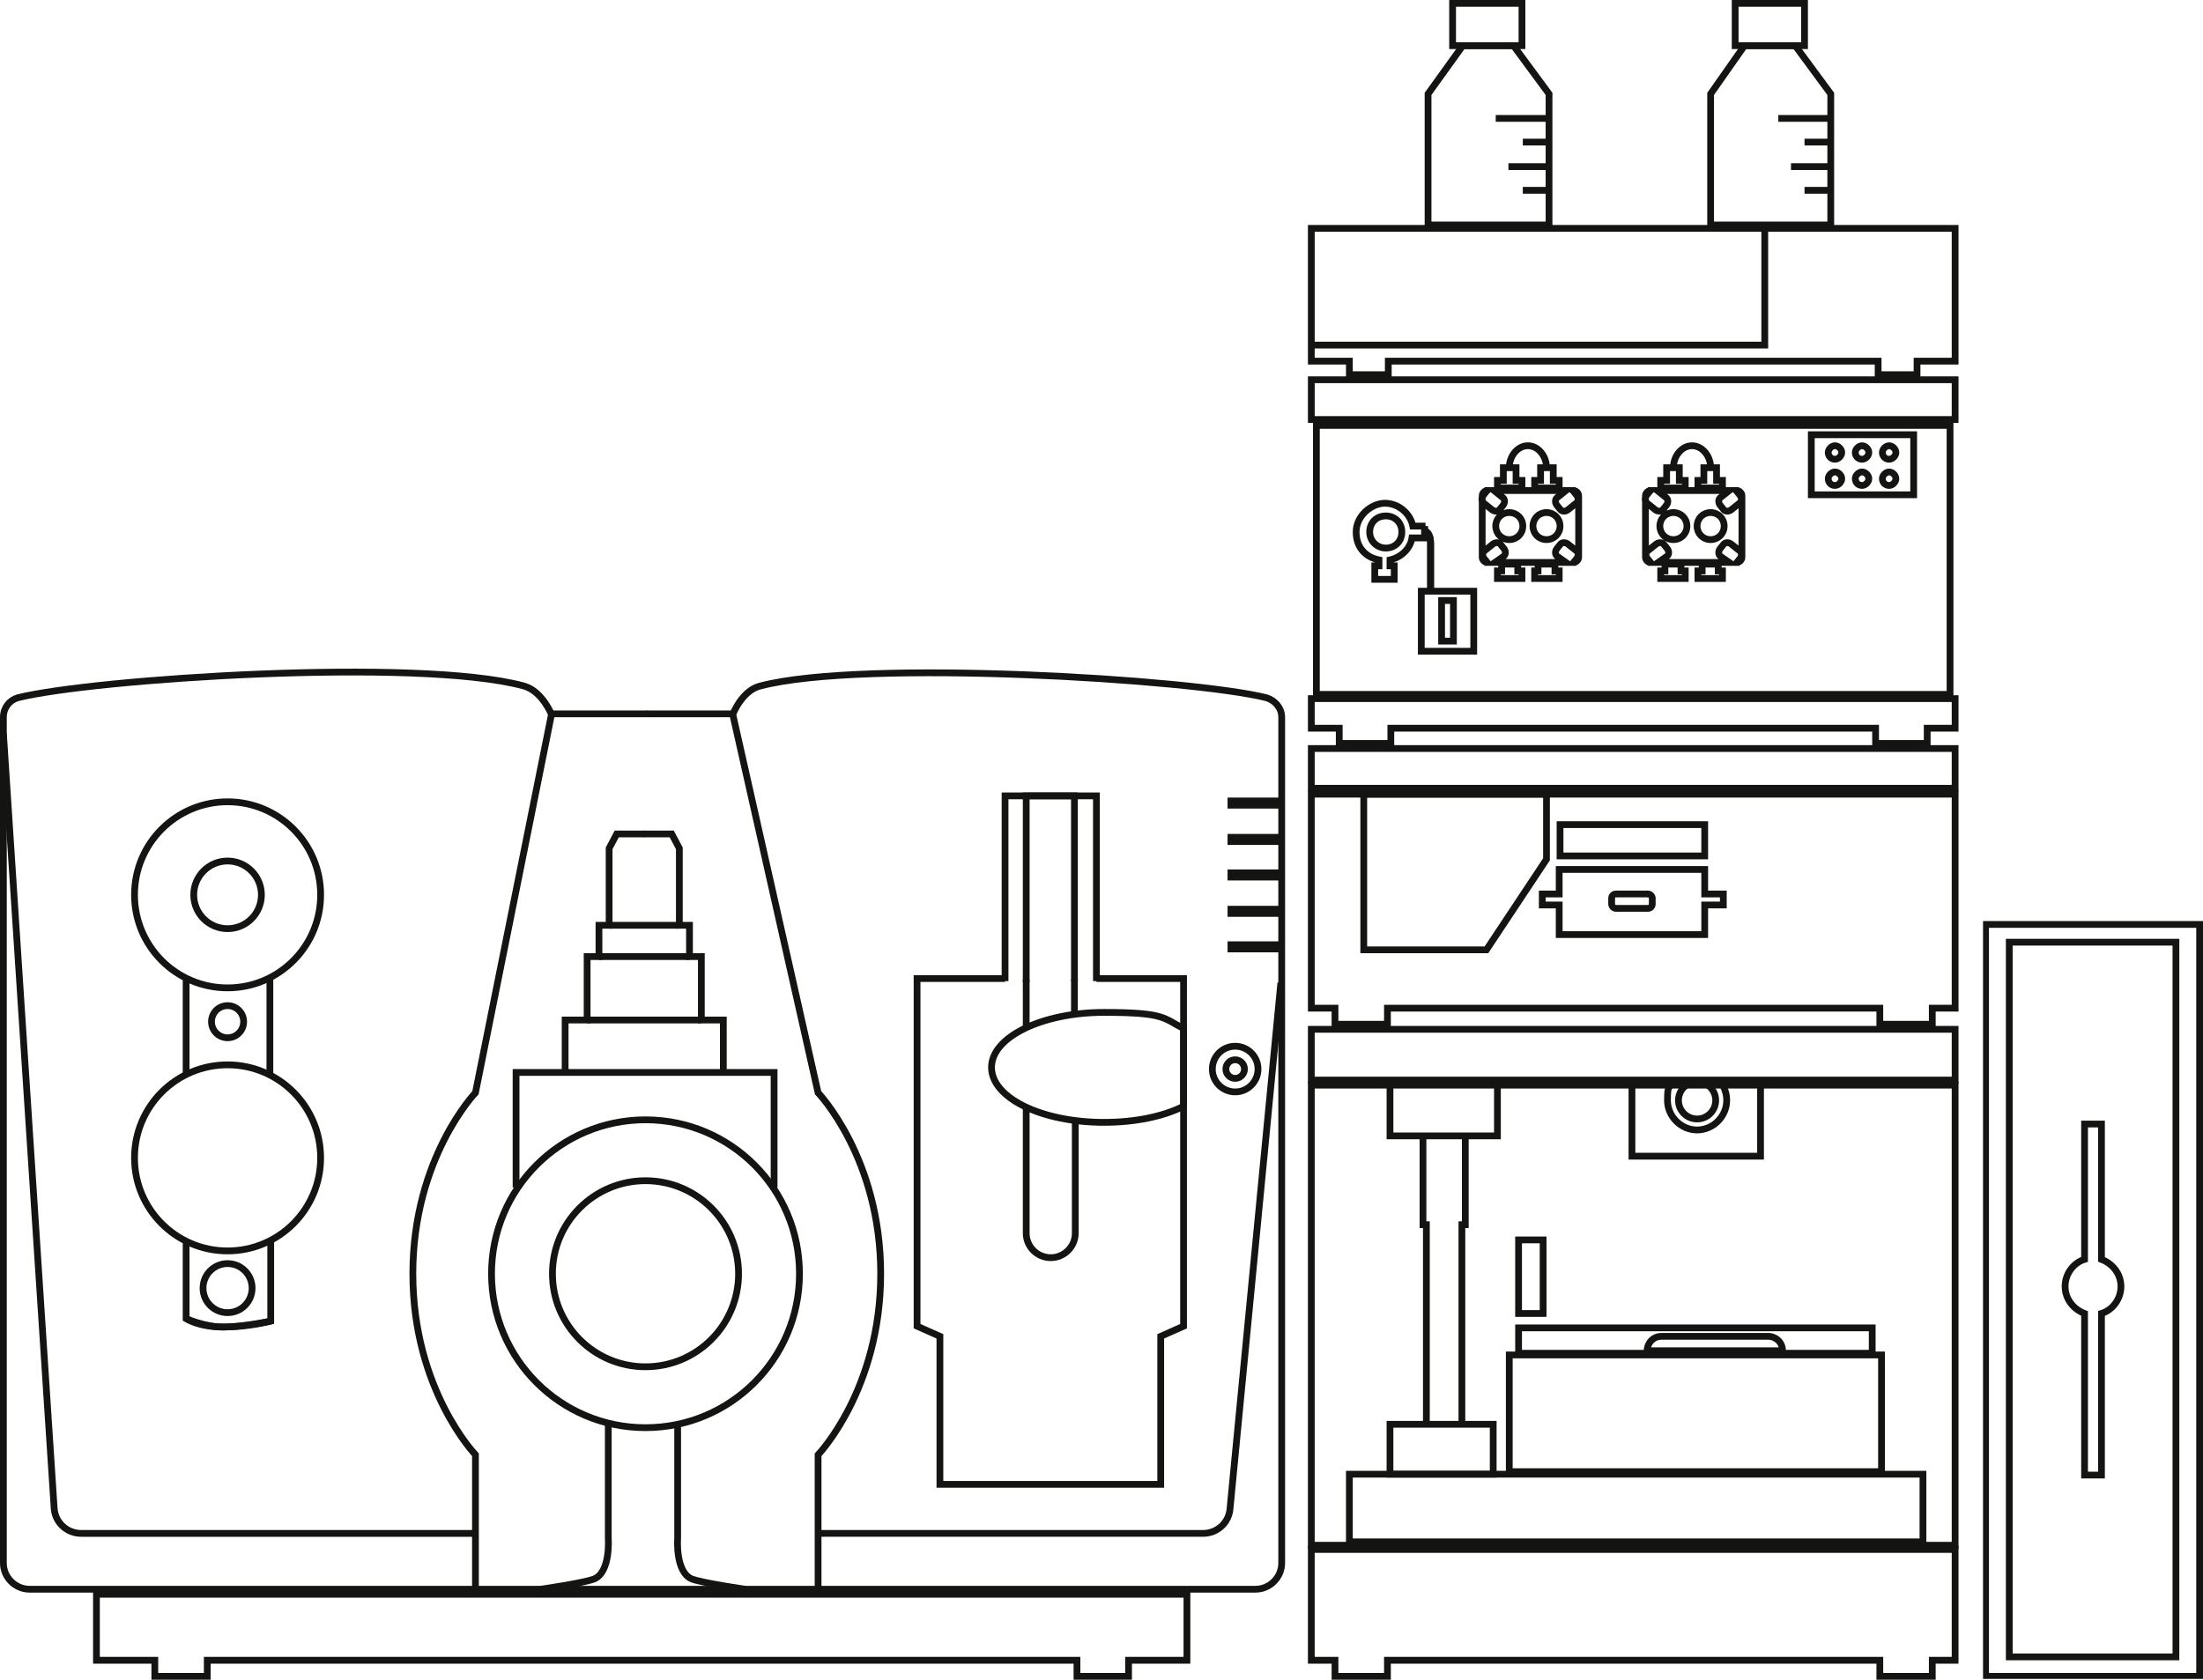 <?xml version="1.0" encoding="UTF-8"?>
<svg id="AZURA_1240_bar_System" xmlns="http://www.w3.org/2000/svg" baseProfile="tiny" version="1.2" viewBox="0 0 260.4 198.6">
  <!-- Generator: Adobe Illustrator 29.3.1, SVG Export Plug-In . SVG Version: 2.1.0 Build 151)  -->
  <g>
    <g>
      <polygon points="155 82.6 155 86.1 158.3 86.1 158.3 87.9 164.4 87.9 164.4 86.1 221.7 86.1 221.7 87.9 227.8 87.9 227.8 86.1 231.1 86.1 231.1 82.6 155 82.6" fill="none" stroke="#141412" stroke-miterlimit="10" stroke-width=".8"/>
      <rect x="155" y="44.9" width="76.1" height="4.7" fill="none" stroke="#141412" stroke-miterlimit="10" stroke-width=".8"/>
      <rect x="155.6" y="50.3" width="74.9" height="31.8" fill="none" stroke="#141412" stroke-miterlimit="10" stroke-width=".8"/>
    </g>
    <rect x="155" y="128.3" width="76.1" height="54.4" fill="none" stroke="#141412" stroke-miterlimit="10" stroke-width=".8"/>
    <rect x="155" y="88.5" width="76.1" height="4.7" fill="none" stroke="#141412" stroke-miterlimit="10" stroke-width=".8"/>
    <rect x="155" y="121.7" width="76.1" height="6" fill="none" stroke="#141412" stroke-miterlimit="10" stroke-width=".8"/>
    <g>
      <polygon points="231.1 27 155 27 155 42.7 159.5 42.7 159.5 44.3 164.1 44.3 164.1 42.7 222 42.7 222 44.3 226.6 44.3 226.6 42.7 231.1 42.7 231.1 27" fill="none" stroke="#141412" stroke-miterlimit="10" stroke-width=".8"/>
      <polyline points="208.6 27 208.6 40.8 155 40.8" fill="none" stroke="#141412" stroke-miterlimit="10" stroke-width=".8"/>
    </g>
    <g>
      <g>
        <polygon points="178.9 5.4 172.9 5.4 168.8 11.1 168.8 26.6 183.1 26.6 183.1 11.1 178.9 5.4" fill="none" stroke="#141412" stroke-miterlimit="10" stroke-width=".8"/>
        <rect x="171.7" y=".4" width="8.2" height="5" fill="none" stroke="#141412" stroke-miterlimit="10" stroke-width=".8"/>
      </g>
      <g>
        <line x1="176.8" y1="14" x2="183.1" y2="14" fill="none" stroke="#141412" stroke-miterlimit="10" stroke-width=".8"/>
        <line x1="180" y1="16.8" x2="183.1" y2="16.8" fill="none" stroke="#141412" stroke-miterlimit="10" stroke-width=".8"/>
        <line x1="178.3" y1="19.7" x2="183.1" y2="19.7" fill="none" stroke="#141412" stroke-miterlimit="10" stroke-width=".8"/>
        <line x1="180" y1="22.5" x2="183.1" y2="22.5" fill="none" stroke="#141412" stroke-miterlimit="10" stroke-width=".8"/>
      </g>
      <g>
        <polygon points="212.2 5.4 206.2 5.4 202.2 11.1 202.2 26.6 216.4 26.6 216.4 11.1 212.2 5.4" fill="none" stroke="#141412" stroke-miterlimit="10" stroke-width=".8"/>
        <rect x="205.1" y=".4" width="8.2" height="5" fill="none" stroke="#141412" stroke-miterlimit="10" stroke-width=".8"/>
      </g>
      <g>
        <line x1="210.2" y1="14" x2="216.4" y2="14" fill="none" stroke="#141412" stroke-miterlimit="10" stroke-width=".8"/>
        <line x1="213.3" y1="16.8" x2="216.4" y2="16.8" fill="none" stroke="#141412" stroke-miterlimit="10" stroke-width=".8"/>
        <line x1="211.7" y1="19.7" x2="216.4" y2="19.7" fill="none" stroke="#141412" stroke-miterlimit="10" stroke-width=".8"/>
        <line x1="213.3" y1="22.5" x2="216.4" y2="22.5" fill="none" stroke="#141412" stroke-miterlimit="10" stroke-width=".8"/>
      </g>
    </g>
    <g>
      <polygon points="183.8 67.5 183.8 66.7 181.8 66.7 181.8 67.5 181.4 67.5 181.4 68.4 184.3 68.4 184.3 67.5 183.8 67.5" fill="none" stroke="#141412" stroke-miterlimit="10" stroke-width=".8"/>
      <polygon points="179.4 67.5 179.4 66.7 177.5 66.7 177.5 67.5 177 67.5 177 68.4 179.9 68.4 179.9 67.5 179.4 67.5" fill="none" stroke="#141412" stroke-miterlimit="10" stroke-width=".8"/>
      <polygon points="179.2 56.8 179.2 55.3 177.7 55.3 177.7 56.8 177 56.8 177 57.7 179.9 57.7 179.9 56.8 179.2 56.8" fill="none" stroke="#141412" stroke-miterlimit="10" stroke-width=".8"/>
      <polygon points="183.6 56.8 183.6 55.3 182.1 55.3 182.1 56.8 181.4 56.8 181.4 57.7 184.3 57.7 184.3 56.8 183.6 56.8" fill="none" stroke="#141412" stroke-miterlimit="10" stroke-width=".8"/>
      <path d="M185.9,58h0s0,0,.1.1l.4.5c.2.3.2.7-.1.9l-1,.8c-.3.2-.7.2-.9-.1l-.4-.5c-.2-.3-.2-.7.1-.9l1-.8h-8.5l1,.8c.3.2.3.6.1.9l-.4.5c-.2.3-.6.3-.9.1l-1-.8c-.3-.2-.3-.6-.1-.9l.4-.5s0,0,.1-.1c-.3,0-.6.3-.6.6v7.3c0,.3.3.6.6.6,0,0,0,0,0,0l-.4-.5c-.2-.3-.2-.7.1-.9l1-.8c.3-.2.7-.2.9.1l.4.5c.2.3.2.7-.1.9l-1,.7h8.4l-1-.7c-.3-.2-.3-.6-.1-.9l.4-.5c.2-.3.6-.3.9-.1l1,.8c.3.2.3.6.1.9l-.4.5s0,0,0,0c.3,0,.6-.3.6-.6v-7.3c0-.3-.3-.6-.6-.6ZM178.4,63.8c-.9,0-1.6-.7-1.6-1.6s.7-1.6,1.6-1.6,1.6.7,1.6,1.6-.7,1.6-1.6,1.6ZM182.8,63.8c-.9,0-1.6-.7-1.6-1.6s.7-1.6,1.6-1.6,1.6.7,1.6,1.6-.7,1.6-1.6,1.6Z" fill="none" stroke="#141412" stroke-miterlimit="10" stroke-width=".8"/>
      <path d="M182.8,55.3c0-1.4-1-2.6-2.2-2.6s-2.2,1.2-2.2,2.6" fill="none" stroke="#141412" stroke-miterlimit="10" stroke-width=".8"/>
    </g>
    <g>
      <polygon points="203.1 67.5 203.1 66.7 201.2 66.7 201.2 67.5 200.7 67.5 200.7 68.4 203.6 68.4 203.6 67.5 203.1 67.5" fill="none" stroke="#141412" stroke-miterlimit="10" stroke-width=".8"/>
      <polygon points="198.7 67.5 198.7 66.7 196.8 66.7 196.8 67.5 196.3 67.5 196.3 68.4 199.2 68.4 199.2 67.5 198.7 67.5" fill="none" stroke="#141412" stroke-miterlimit="10" stroke-width=".8"/>
      <polygon points="198.5 56.8 198.5 55.3 197 55.3 197 56.8 196.3 56.8 196.3 57.7 199.2 57.7 199.2 56.8 198.5 56.8" fill="none" stroke="#141412" stroke-miterlimit="10" stroke-width=".8"/>
      <polygon points="202.9 56.8 202.9 55.3 201.4 55.3 201.4 56.8 200.7 56.8 200.7 57.7 203.6 57.7 203.6 56.8 202.9 56.8" fill="none" stroke="#141412" stroke-miterlimit="10" stroke-width=".8"/>
      <path d="M205.2,58h0s0,0,.1.1l.4.5c.2.3.2.7-.1.9l-1,.8c-.3.2-.7.2-.9-.1l-.4-.5c-.2-.3-.2-.7.1-.9l1-.8h-8.5l1,.8c.3.2.3.6.1.9l-.4.5c-.2.3-.6.3-.9.1l-1-.8c-.3-.2-.3-.6-.1-.9l.4-.5s0,0,.1-.1c-.3,0-.6.3-.6.6v7.3c0,.3.3.6.6.6,0,0,0,0,0,0l-.4-.5c-.2-.3-.2-.7.1-.9l1-.8c.3-.2.7-.2.9.1l.4.5c.2.3.2.7-.1.9l-1,.7h8.4l-1-.7c-.3-.2-.3-.6-.1-.9l.4-.5c.2-.3.6-.3.9-.1l1,.8c.3.2.3.6.1.9l-.4.5s0,0,0,0c.3,0,.6-.3.6-.6v-7.3c0-.3-.3-.6-.6-.6ZM197.8,63.8c-.9,0-1.6-.7-1.6-1.6s.7-1.6,1.6-1.6,1.6.7,1.6,1.6-.7,1.6-1.6,1.6ZM202.2,63.8c-.9,0-1.6-.7-1.6-1.6s.7-1.6,1.6-1.6,1.6.7,1.6,1.6-.7,1.6-1.6,1.6Z" fill="none" stroke="#141412" stroke-miterlimit="10" stroke-width=".8"/>
      <path d="M202.2,55.3c0-1.4-1-2.6-2.2-2.6s-2.2,1.2-2.2,2.6" fill="none" stroke="#141412" stroke-miterlimit="10" stroke-width=".8"/>
    </g>
    <g>
      <g>
        <path d="M169.1,69.8v-5.5c0-.9-.2-1.6-1.1-1.6" fill="none" stroke="#141412" stroke-miterlimit="10" stroke-width=".8"/>
        <rect x="168" y="69.9" width="6.2" height="7.1" fill="none" stroke="#141412" stroke-miterlimit="10" stroke-width=".8"/>
        <rect x="170.4" y="71" width="1.4" height="4.8" fill="none" stroke="#141412" stroke-miterlimit="10" stroke-width=".8"/>
        <path d="M169.1,69.8v-5.5c0-.9-.2-1.4-1.1-1.4" fill="none" stroke="#141412" stroke-miterlimit="10" stroke-width=".8"/>
      </g>
      <path d="M168.5,62.2h-1.5c-.3-1.5-1.7-2.7-3.3-2.7s-3.4,1.5-3.4,3.4,1.2,3,2.7,3.3v.7h-.5v1.6h2.3v-1.6h-.5v-.7c1.3-.3,2.4-1.3,2.6-2.6h1.5v-1.4ZM163.8,64.8c-1,0-1.9-.8-1.9-1.9s.8-1.9,1.9-1.9,1.9.8,1.9,1.9-.8,1.9-1.9,1.9Z" fill="none" stroke="#141412" stroke-miterlimit="10" stroke-width=".8"/>
    </g>
    <path d="M214.1,51.4v7.1h12.1v-7.1h-12.1ZM216.9,57.4c-.5,0-.8-.4-.8-.8s.4-.8.8-.8.8.4.8.8-.4.8-.8.8ZM216.9,54.3c-.5,0-.8-.4-.8-.8s.4-.8.8-.8.8.4.8.8-.4.8-.8.8ZM220.1,57.4c-.5,0-.8-.4-.8-.8s.4-.8.8-.8.8.4.8.8-.4.8-.8.8ZM220.1,54.3c-.5,0-.8-.4-.8-.8s.4-.8.8-.8.8.4.8.8-.4.8-.8.8ZM223.3,57.4c-.5,0-.8-.4-.8-.8s.4-.8.8-.8.8.4.8.8-.4.8-.8.8ZM223.3,54.3c-.5,0-.8-.4-.8-.8s.4-.8.8-.8.8.4.8.8-.4.8-.8.8Z" fill="none" stroke="#141412" stroke-miterlimit="10" stroke-width=".8"/>
    <polygon points="231.1 119.2 231.1 93.9 155 93.9 155 119.2 157.8 119.2 157.8 121.1 164 121.1 164 119.2 222.2 119.2 222.2 121.1 228.4 121.1 228.4 119.2 231.1 119.2" fill="none" stroke="#141412" stroke-miterlimit="10" stroke-width=".8"/>
    <polygon points="231.1 196.3 231.1 183.2 155 183.2 155 196.3 157.8 196.3 157.8 198.2 164 198.2 164 196.3 222.2 196.3 222.2 198.2 228.4 198.2 228.4 196.3 231.1 196.3" fill="none" stroke="#141412" stroke-miterlimit="10" stroke-width=".8"/>
    <polygon points="201.5 105.7 201.5 102.8 184.3 102.8 184.3 105.7 182.3 105.7 182.3 107 184.3 107 184.3 110.5 201.5 110.5 201.5 107 203.7 107 203.7 105.7 201.5 105.7" fill="none" stroke="#141412" stroke-miterlimit="10" stroke-width=".8"/>
    <rect x="184.4" y="97.5" width="17.1" height="3.7" fill="none" stroke="#141412" stroke-miterlimit="10" stroke-width=".8"/>
    <rect x="190.5" y="105.7" width="4.8" height="1.7" rx=".5" ry=".5" fill="none" stroke="#141412" stroke-miterlimit="10" stroke-width=".8"/>
    <polygon points="182.8 101.6 175.7 112.3 161.2 112.3 161.2 93.9 182.8 93.9 182.8 101.6" fill="none" stroke="#141412" stroke-miterlimit="10" stroke-width=".8"/>
    <rect x="178.4" y="160.2" width="44" height="13.8" fill="none" stroke="#141412" stroke-miterlimit="10" stroke-width=".8"/>
    <rect x="159.5" y="174.3" width="67.8" height="8" fill="none" stroke="#141412" stroke-miterlimit="10" stroke-width=".8"/>
    <rect x="179.5" y="146.6" width="2.9" height="8.7" fill="none" stroke="#141412" stroke-miterlimit="10" stroke-width=".8"/>
    <path d="M179.5,157v3h41.8v-3h-41.8ZM210.6,159.7s-.8,0-1.7,0h-12.6c-.9,0-1.6,0-1.6,0h0c0-.9.7-1.7,1.7-1.7h12.6c.9,0,1.7.7,1.7,1.7h0Z" fill="none" stroke="#141412" stroke-miterlimit="10" stroke-width=".8"/>
    <g>
      <path d="M203.5,128.1c.4.6.6,1.3.6,2,0,1.9-1.6,3.5-3.5,3.5s-3.5-1.6-3.5-3.5.2-1.4.6-2h-4.8v8.6h15.2v-8.6h-4.6Z" fill="none" stroke="#141412" stroke-miterlimit="10" stroke-width=".8"/>
      <circle cx="200.6" cy="130.1" r="2.2" fill="none" stroke="#141412" stroke-miterlimit="10" stroke-width=".8"/>
    </g>
    <g>
      <rect x="164.3" y="168.4" width="12.2" height="5.9" fill="none" stroke="#141412" stroke-miterlimit="10" stroke-width=".8"/>
      <rect x="164.3" y="128.2" width="12.7" height="6.1" fill="none" stroke="#141412" stroke-miterlimit="10" stroke-width=".8"/>
      <polyline points="173.2 134.3 173.2 144.8 172.8 144.8 172.8 168.4" fill="none" stroke="#141412" stroke-miterlimit="10" stroke-width=".8"/>
      <polyline points="168.2 134.3 168.2 144.8 168.6 144.8 168.6 168.4" fill="none" stroke="#141412" stroke-miterlimit="10" stroke-width=".8"/>
    </g>
    <g>
      <path d="M259.6,109.7v88.1h-24.5v-88.1h24.5M260.4,108.9h-26v89.6h26v-89.6h0Z" fill="#141412"/>
      <rect x="237.5" y="111.4" width="19.7" height="84.5" fill="none" stroke="#141412" stroke-miterlimit="10" stroke-width=".8"/>
      <path d="M250.7,152.1c0-1.5-1-2.7-2.3-3.2v-16h-2v16c-1.3.4-2.3,1.7-2.3,3.2s1,2.7,2.3,3.2v19.1h2v-19.1c1.3-.4,2.3-1.7,2.3-3.2Z" fill="none" stroke="#141412" stroke-miterlimit="10" stroke-width=".8"/>
    </g>
  </g>
  <polygon points="140.3 196.3 140.3 188.5 11.4 188.5 11.4 196.3 18.3 196.3 18.3 198.2 24.5 198.2 24.5 196.3 127.3 196.3 127.3 198.2 133.4 198.2 133.4 196.3 140.3 196.3" fill="none" stroke="#141412" stroke-miterlimit="10" stroke-width=".8"/>
  <g>
    <circle cx="26.9" cy="105.8" r="4" fill="none" stroke="#141412" stroke-miterlimit="10" stroke-width=".8"/>
    <circle cx="26.9" cy="152.3" r="2.9" fill="none" stroke="#141412" stroke-miterlimit="10" stroke-width=".8"/>
    <circle cx="26.9" cy="120.8" r="1.9" fill="none" stroke="#141412" stroke-miterlimit="10" stroke-width=".8"/>
    <circle cx="26.9" cy="105.8" r="11" fill="none" stroke="#141412" stroke-miterlimit="10" stroke-width=".8"/>
    <circle cx="26.9" cy="136.9" r="11" fill="none" stroke="#141412" stroke-miterlimit="10" stroke-width=".8"/>
    <path d="M22,147v8.9s2.2,1,4.4,1,5.6-.7,5.6-.7v-9.7" fill="none" stroke="#141412" stroke-miterlimit="10" stroke-width=".8"/>
    <line x1="31.9" y1="127.2" x2="31.9" y2="115.4" fill="none" stroke="#141412" stroke-miterlimit="10" stroke-width=".8"/>
    <line x1="22" y1="115.9" x2="22" y2="126.9" fill="none" stroke="#141412" stroke-miterlimit="10" stroke-width=".8"/>
    <path d="M22,155.9s1.4,1,4.4,1,5.6-.7,5.6-.7" fill="none" stroke="#141412" stroke-miterlimit="10" stroke-width=".8"/>
  </g>
  <g>
    <circle cx="76.3" cy="150.6" r="11" fill="none" stroke="#141412" stroke-miterlimit="10" stroke-width=".8"/>
    <circle cx="76.3" cy="150.6" r="18.2" fill="none" stroke="#141412" stroke-miterlimit="10" stroke-width=".8"/>
    <path d="M80.1,168.3v13.6s-.3,4,1.7,4.8c1.4.5,6.3,1.2,6.3,1.2" fill="none" stroke="#141412" stroke-miterlimit="10" stroke-width=".8"/>
    <path d="M71.9,168.3v13.6s.3,4-1.7,4.8c-1.4.5-6.3,1.2-6.3,1.2" fill="none" stroke="#141412" stroke-miterlimit="10" stroke-width=".8"/>
    <polyline points="61 140.4 61 126.8 91.5 126.8 91.5 140.4" fill="none" stroke="#141412" stroke-miterlimit="10" stroke-width=".8"/>
    <polyline points="76.1 98.6 79.4 98.6 80.3 100.3 80.3 109.4 81.5 109.4 81.5 113.1 82.9 113.1 82.9 120.6 85.5 120.6 85.5 127" fill="none" stroke="#141412" stroke-miterlimit="10" stroke-width=".8"/>
    <polyline points="76.2 98.6 72.9 98.6 72 100.3 72 109.4 70.8 109.4 70.8 113.1 69.4 113.1 69.4 120.6 66.8 120.6 66.8 127" fill="none" stroke="#141412" stroke-miterlimit="10" stroke-width=".8"/>
  </g>
  <path d="M76.5,84.4h-11.3l-9,44.8s-7.4,7.7-7.4,21.4,7.4,21.4,7.4,21.4v15.9" fill="none" stroke="#141412" stroke-miterlimit="10" stroke-width=".8"/>
  <path d="M76.4,84.4h10.2l10.1,44.8s7.4,7.7,7.4,21.4-7.4,21.4-7.4,21.4v15.9" fill="none" stroke="#141412" stroke-miterlimit="10" stroke-width=".8"/>
  <path d="M65.2,84.5s-1.1-2.8-3.3-3.4c-12.6-3.4-51.1-.8-59.8,1.4-1,.3-1.7,1.2-1.7,2.3v100c0,1.7,1.4,3.1,3.1,3.1h136.8" fill="none" stroke="#141412" stroke-miterlimit="10" stroke-width=".8"/>
  <path d="M86.6,84.5s1.1-2.9,3.3-3.4c12.2-3.2,51.1-.8,59.8,1.4,1,.3,1.8,1.2,1.8,2.3v100c0,1.7-1.4,3.1-3.1,3.1h-8.1" fill="none" stroke="#141412" stroke-miterlimit="10" stroke-width=".8"/>
  <polyline points="118.8 115.7 108.4 115.7 108.4 156.8 111.1 158 111.1 175.5 124.1 175.5 124.2 175.5 137.2 175.5 137.2 158 139.9 156.8 139.9 115.7 133.5 115.7 129.6 115.7" fill="none" stroke="#141412" stroke-miterlimit="10" stroke-width=".8"/>
  <path d="M121.3,131v14.8c0,1.6,1.3,2.9,2.9,2.9h0c1.6,0,2.9-1.3,2.9-2.9v-13.2" fill="none" stroke="#141412" stroke-miterlimit="10" stroke-width=".8"/>
  <line x1="127" y1="119.8" x2="127" y2="115.8" fill="none" stroke="#141412" stroke-miterlimit="10" stroke-width=".8"/>
  <line x1="121.3" y1="115.8" x2="121.3" y2="121.4" fill="none" stroke="#141412" stroke-miterlimit="10" stroke-width=".8"/>
  <path d="M139.9,130.8c-2.4,1.2-5.7,1.9-9.4,1.9-7.4,0-13.3-2.9-13.3-6.5s6-6.5,13.3-6.5,7,.7,9.4,1.9v9.2Z" fill="none" stroke="#141412" stroke-miterlimit="10" stroke-width=".8"/>
  <circle cx="146" cy="126.4" r="2.7" fill="none" stroke="#141412" stroke-miterlimit="10" stroke-width=".8"/>
  <circle cx="146" cy="126.4" r="1.1" fill="none" stroke="#141412" stroke-miterlimit="10" stroke-width=".8"/>
  <polyline points="121.3 116.1 121.3 94.1 127 94.1 127 116" fill="none" stroke="#141412" stroke-miterlimit="10" stroke-width=".8"/>
  <polyline points="118.8 116 118.8 94.1 129.6 94.1 129.6 116" fill="none" stroke="#141412" stroke-miterlimit="10" stroke-width=".8"/>
  <g>
    <rect x="145.1" y="94.3" width="6.3" height="1.3" fill="#141412"/>
    <rect x="145.1" y="111.3" width="6.3" height="1.3" fill="#141412"/>
    <rect x="145.1" y="107.1" width="6.3" height="1.3" fill="#141412"/>
    <rect x="145.1" y="102.8" width="6.3" height="1.3" fill="#141412"/>
    <rect x="145.1" y="98.6" width="6.3" height="1.3" fill="#141412"/>
  </g>
  <path d="M.4,86.7l6,91.6c.1,1.7,1.5,3,3.2,3h46.4" fill="none" stroke="#141412" stroke-miterlimit="10" stroke-width=".8"/>
  <path d="M151.4,116.2l-6,62.1c-.1,1.7-1.5,3-3.2,3h-45.5" fill="none" stroke="#141412" stroke-miterlimit="10" stroke-width=".8"/>
  <line x1="72" y1="109.4" x2="80.3" y2="109.4" fill="none" stroke="#141412" stroke-miterlimit="10" stroke-width=".8"/>
  <line x1="70.8" y1="113.1" x2="81.5" y2="113.1" fill="none" stroke="#141412" stroke-miterlimit="10" stroke-width=".8"/>
  <line x1="69.4" y1="120.6" x2="82.9" y2="120.6" fill="none" stroke="#141412" stroke-miterlimit="10" stroke-width=".8"/>
</svg>